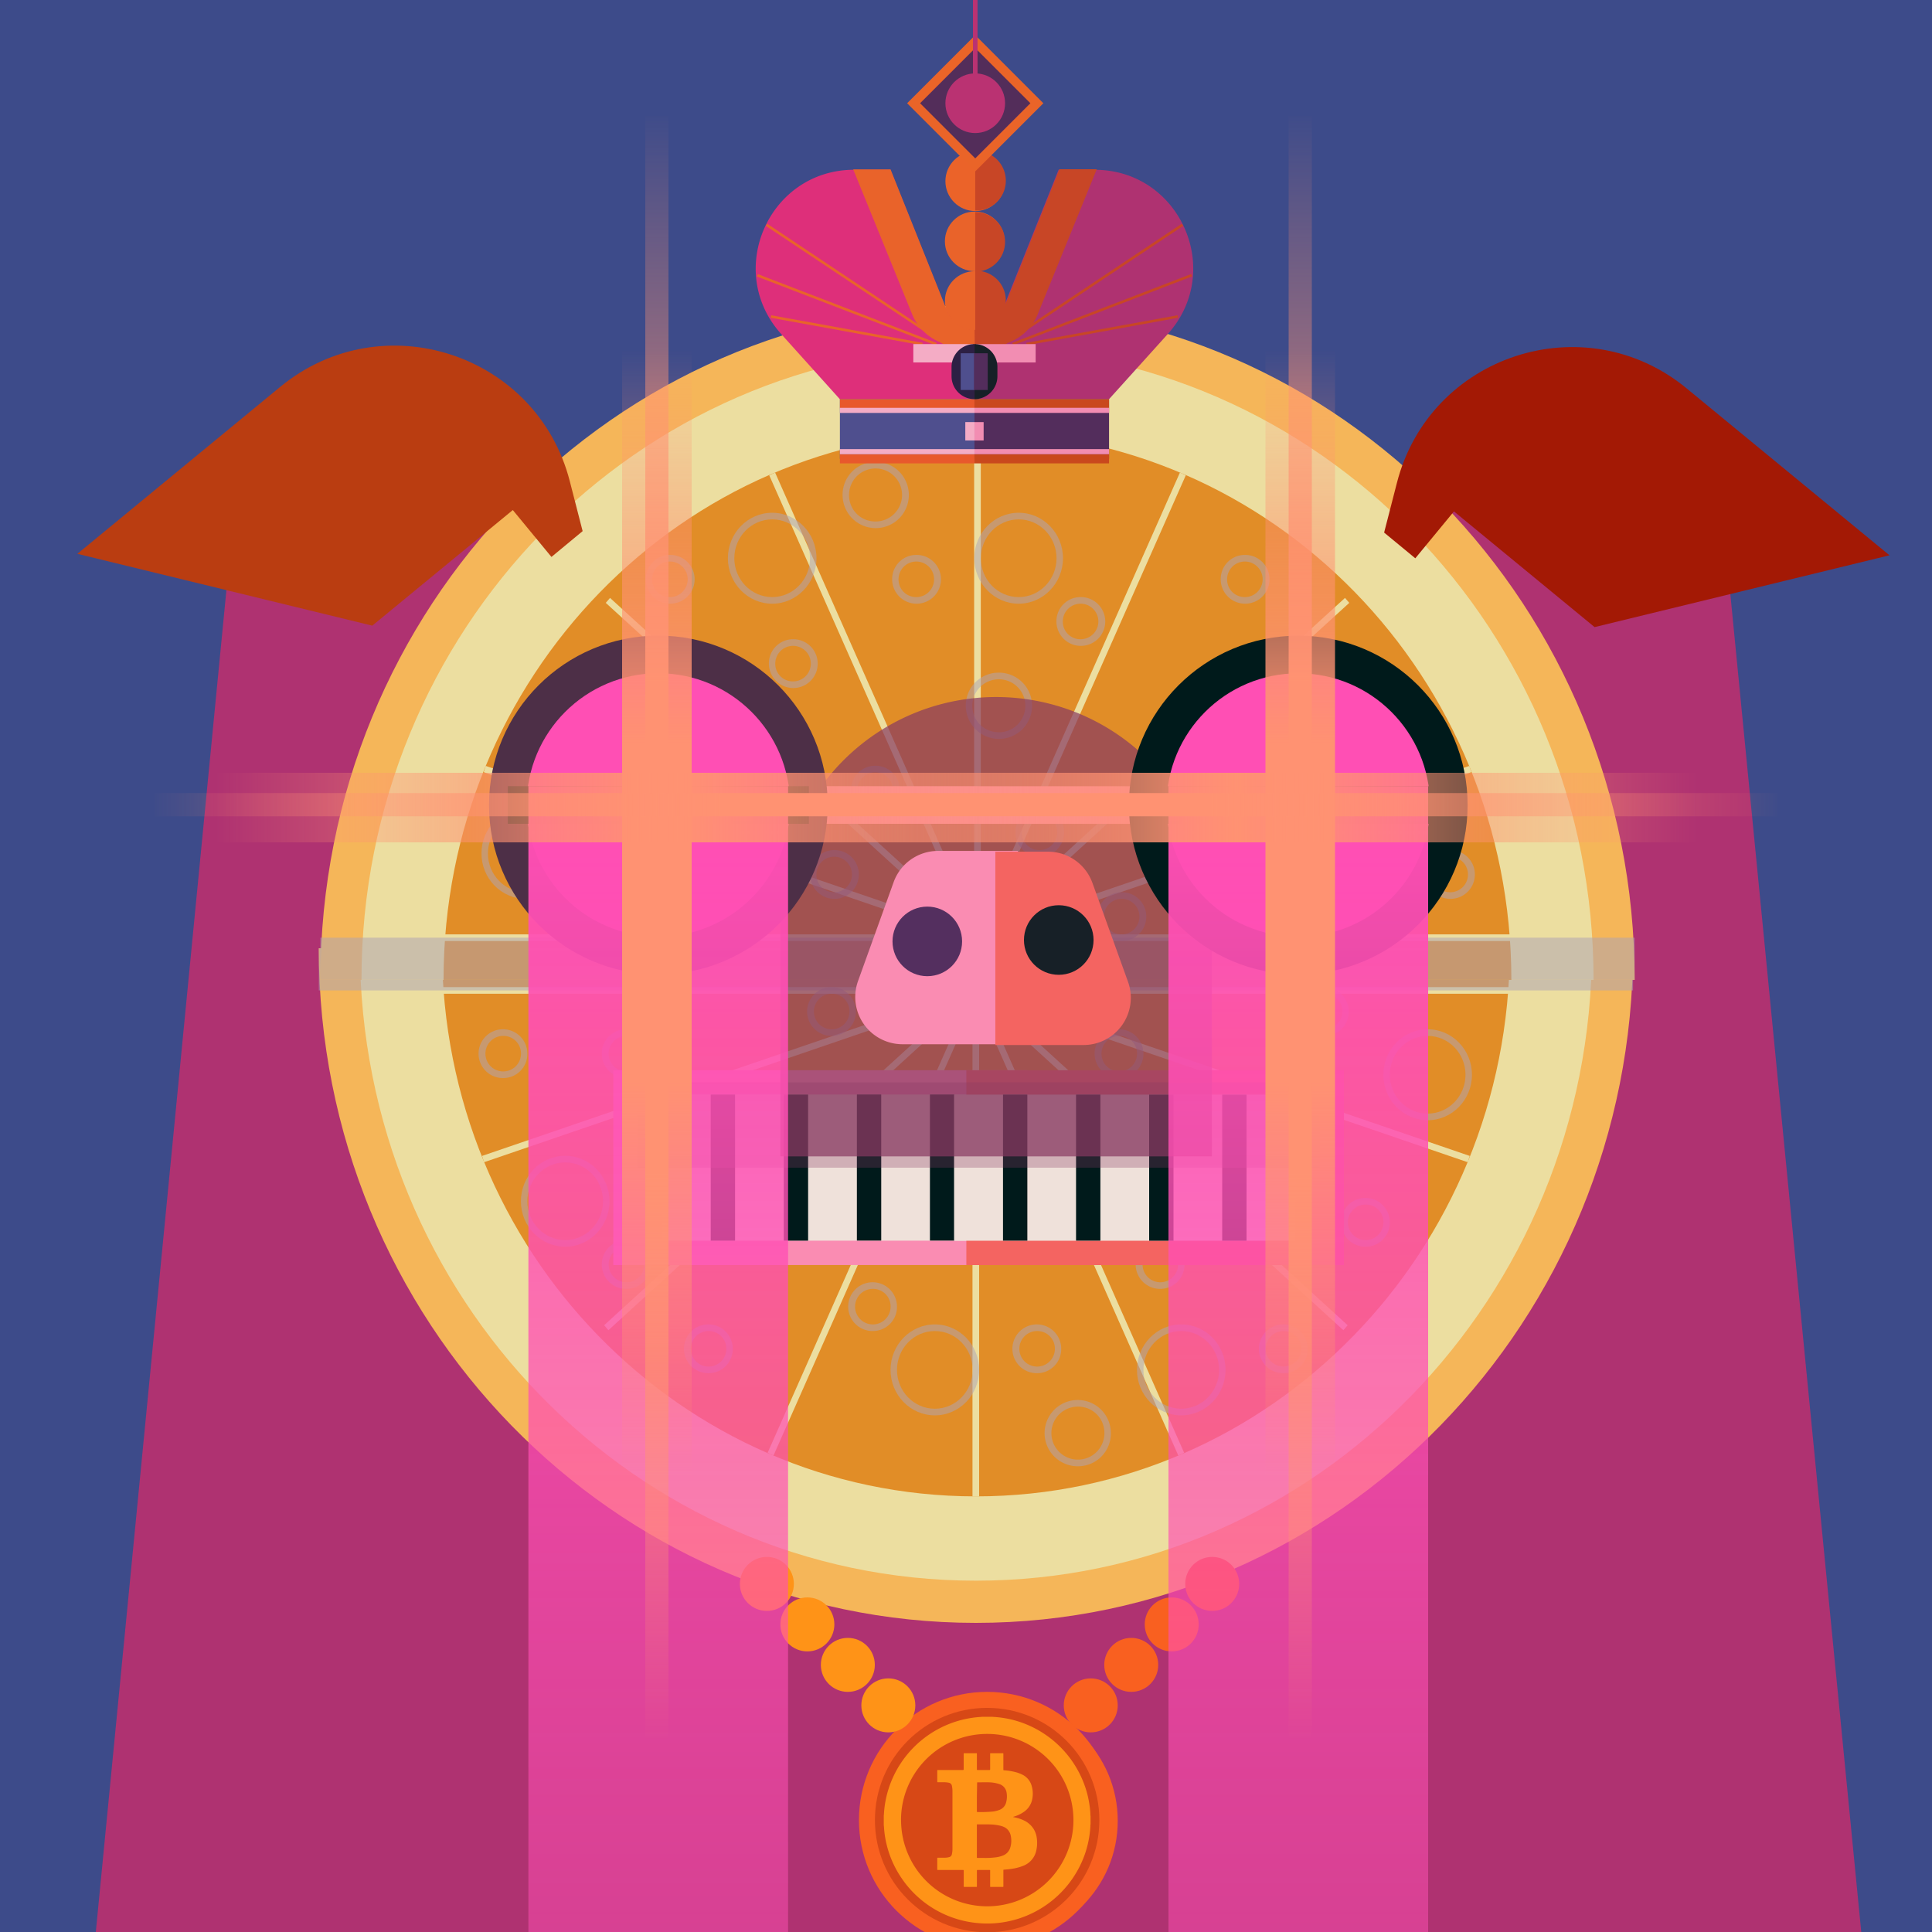 <svg id="bitcoin-face-for-blakiat@sati.pro" width="100%" height="100%" viewBox="0 0 1025 1025" xmlns="http://www.w3.org/2000/svg" xmlns:xlink="http://www.w3.org/1999/xlink">
<svg xmlns="http://www.w3.org/2000/svg" viewBox="0 0 1000 1000"><g id="background-2"><rect id="Background-2" width="1025" height="1025" style="fill:#3d4b8a" /></g></svg>
<svg xmlns="http://www.w3.org/2000/svg" viewBox="0 0 1000 1000"><g id="Body-3"><polygon points="964.21 1008.46 48.77 1008.46 121.96 256.43 890.62 256.43 964.21 1008.46" style="fill:#af3271" /></g></svg>
<svg xmlns="http://www.w3.org/2000/svg" viewBox="0 0 1000 1000"><g id="head-12"><path d="M164.72,490.82C164.72,683.66,317,840,504.85,840S845,683.66,845,490.82" transform="translate(0.28)" style="fill:#f5b659" /><path d="M186,490.82c0,180.79,142.76,327.34,318.87,327.34S823.71,671.61,823.71,490.82" transform="translate(0.28)" style="fill:#ecdea0" /><path d="M228.5,490.82c0,156.68,123.72,283.7,276.35,283.7s276.34-127,276.34-283.7" transform="translate(0.28)" style="fill:#e18d27" /><polygon points="506.79 774.52 503.45 774.52 503.45 510.93 781.47 510.93 781.47 514.36 506.79 514.36 506.79 774.52" style="fill:#ecdea0" /><polygon points="695.33 688.51 497.93 508.38 760.74 598.31 759.68 601.56 512.31 516.91 697.55 685.94 695.33 688.51" style="fill:#ecdea0" /><polygon points="609.89 753.4 503.6 513.35 506.64 511.94 612.93 751.98 609.89 753.4" style="fill:#ecdea0" /><polygon points="506.79 774.52 503.45 774.52 503.45 514.36 228.77 514.36 228.77 510.93 506.79 510.93 506.79 774.52" style="fill:#ecdea0" /><polygon points="314.91 688.51 312.69 685.94 497.93 516.91 250.56 601.56 249.5 598.31 512.31 508.38 314.91 688.51" style="fill:#ecdea0" /><polygon points="400.35 753.4 397.31 751.98 503.6 511.94 506.64 513.35 400.35 753.4" style="fill:#ecdea0" /><g style="opacity:0.52;mix-blend-mode:overlay"><path d="M664.28,601.65A12.63,12.63,0,1,1,676.58,589,12.47,12.47,0,0,1,664.28,601.65Zm0-21.82a9.2,9.2,0,1,0,9,9.19A9.09,9.09,0,0,0,664.28,579.83Z" transform="translate(0.28)" style="fill:#aea4b3" /></g><g style="opacity:0.52;mix-blend-mode:overlay"><path d="M643,579.83a12.63,12.63,0,1,1,12.3-12.63A12.49,12.49,0,0,1,643,579.83ZM643,558a9.2,9.2,0,1,0,9,9.2A9.09,9.09,0,0,0,643,558Z" transform="translate(0.28)" style="fill:#aea4b3" /></g><g style="opacity:0.52;mix-blend-mode:overlay"><path d="M738.68,579.83c-12.64,0-22.93-10.56-22.93-23.54s10.29-23.54,22.93-23.54,22.92,10.56,22.92,23.54S751.32,579.83,738.68,579.83Zm0-43.65c-10.8,0-19.59,9-19.59,20.11s8.79,20.11,19.59,20.11,19.58-9,19.58-20.11S749.48,536.18,738.68,536.18Z" transform="translate(0.28)" style="fill:#aea4b3" /></g><g style="opacity:0.52;mix-blend-mode:overlay"><path d="M685.53,536.18a12.63,12.63,0,1,1,12.3-12.63A12.47,12.47,0,0,1,685.53,536.18Zm0-21.82a9.2,9.2,0,1,0,9,9.19A9.08,9.08,0,0,0,685.53,514.36Z" transform="translate(0.28)" style="fill:#aea4b3" /></g><g style="opacity:0.52;mix-blend-mode:overlay"><path d="M483.59,732.59c-12.64,0-22.93-10.56-22.93-23.54s10.29-23.54,22.93-23.54,22.93,10.56,22.93,23.54S496.23,732.59,483.59,732.59Zm0-43.65c-10.8,0-19.59,9-19.59,20.11s8.79,20.11,19.59,20.11,19.58-9,19.58-20.11S494.39,688.94,483.59,688.94Z" transform="translate(0.28)" style="fill:#aea4b3" /></g><g style="opacity:0.52;mix-blend-mode:overlay"><path d="M451.7,688.94A12.63,12.63,0,1,1,464,676.32,12.48,12.48,0,0,1,451.7,688.94Zm0-21.82a9.2,9.2,0,1,0,9,9.2A9.09,9.09,0,0,0,451.7,667.12Z" transform="translate(0.28)" style="fill:#aea4b3" /></g><g style="opacity:0.52;mix-blend-mode:overlay"><path d="M387.93,601.65A12.63,12.63,0,1,1,400.23,589,12.48,12.48,0,0,1,387.93,601.65Zm0-21.82a9.2,9.2,0,1,0,9,9.19A9.09,9.09,0,0,0,387.93,579.83Z" transform="translate(0.28)" style="fill:#aea4b3" /></g><g style="opacity:0.52;mix-blend-mode:overlay"><path d="M324.16,558a12.63,12.63,0,1,1,12.3-12.62A12.47,12.47,0,0,1,324.16,558Zm0-21.82a9.2,9.2,0,1,0,9,9.2A9.09,9.09,0,0,0,324.16,536.18Z" transform="translate(0.28)" style="fill:#aea4b3" /></g><g style="opacity:0.52;mix-blend-mode:overlay"><path d="M260.38,558a12.63,12.63,0,1,1,12.3-12.62A12.47,12.47,0,0,1,260.38,558Zm0-21.82a9.2,9.2,0,1,0,9,9.2A9.09,9.09,0,0,0,260.38,536.18Z" transform="translate(0.28)" style="fill:#aea4b3" /></g><g style="opacity:0.52;mix-blend-mode:overlay"><path d="M292.27,645.3c-12.64,0-22.93-10.56-22.93-23.54s10.29-23.54,22.93-23.54,22.93,10.56,22.93,23.54S304.91,645.3,292.27,645.3Zm0-43.65c-10.8,0-19.59,9-19.59,20.11s8.79,20.11,19.59,20.11,19.59-9,19.59-20.11S303.07,601.65,292.27,601.65Z" transform="translate(0.28)" style="fill:#aea4b3" /></g><g style="opacity:0.52;mix-blend-mode:overlay"><path d="M324.16,667.12a12.63,12.63,0,1,1,12.3-12.63A12.48,12.48,0,0,1,324.16,667.12Zm0-21.82a9.2,9.2,0,1,0,9,9.19A9.09,9.09,0,0,0,324.16,645.3Z" transform="translate(0.28)" style="fill:#aea4b3" /></g><g style="opacity:0.52;mix-blend-mode:overlay"><path d="M600.5,667.12a12.63,12.63,0,1,1,12.3-12.63A12.48,12.48,0,0,1,600.5,667.12Zm0-21.82a9.2,9.2,0,1,0,9,9.19A9.08,9.08,0,0,0,600.5,645.3Z" transform="translate(0.28)" style="fill:#aea4b3" /></g><g style="opacity:0.52;mix-blend-mode:overlay"><path d="M664.28,710.76a12.63,12.63,0,1,1,12.3-12.62A12.47,12.47,0,0,1,664.28,710.76Zm0-21.82a9.2,9.2,0,1,0,9,9.2A9.09,9.09,0,0,0,664.28,688.94Z" transform="translate(0.28)" style="fill:#aea4b3" /></g><g style="opacity:0.52;mix-blend-mode:overlay"><path d="M611.13,732.59c-12.64,0-22.92-10.56-22.92-23.54s10.28-23.54,22.92-23.54,22.93,10.56,22.93,23.54S623.77,732.59,611.13,732.59Zm0-43.65c-10.8,0-19.58,9-19.58,20.11s8.78,20.11,19.58,20.11,19.59-9,19.59-20.11S621.94,688.94,611.13,688.94Z" transform="translate(0.28)" style="fill:#aea4b3" /></g><g style="opacity:0.52;mix-blend-mode:overlay"><path d="M706.79,645.3a12.63,12.63,0,1,1,12.3-12.63A12.49,12.49,0,0,1,706.79,645.3Zm0-21.83a9.2,9.2,0,1,0,9,9.2A9.09,9.09,0,0,0,706.79,623.47Z" transform="translate(0.28)" style="fill:#aea4b3" /></g><g style="opacity:0.52;mix-blend-mode:overlay"><path d="M473,579.83a12.63,12.63,0,1,1,12.3-12.63A12.49,12.49,0,0,1,473,579.83ZM473,558a9.2,9.2,0,1,0,9,9.2A9.09,9.09,0,0,0,473,558Z" transform="translate(0.28)" style="fill:#aea4b3" /></g><g style="opacity:0.52;mix-blend-mode:overlay"><path d="M430.45,536.18a12.63,12.63,0,1,1,12.29-12.63A12.48,12.48,0,0,1,430.45,536.18Zm0-21.82a9.2,9.2,0,1,0,8.95,9.19A9.09,9.09,0,0,0,430.45,514.36Z" transform="translate(0.28)" style="fill:#aea4b3" /></g><g style="opacity:0.52;mix-blend-mode:overlay"><path d="M579.25,558a12.63,12.63,0,1,1,12.3-12.62A12.48,12.48,0,0,1,579.25,558Zm0-21.82a9.2,9.2,0,1,0,9,9.2A9.09,9.09,0,0,0,579.25,536.18Z" transform="translate(0.28)" style="fill:#aea4b3" /></g><g style="opacity:0.52;mix-blend-mode:overlay"><path d="M558,601.65A12.63,12.63,0,1,1,570.29,589,12.48,12.48,0,0,1,558,601.65Zm0-21.82a9.2,9.2,0,1,0,9,9.19A9.09,9.09,0,0,0,558,579.83Z" transform="translate(0.28)" style="fill:#aea4b3" /></g><g style="opacity:0.52;mix-blend-mode:overlay"><path d="M494.22,649.82a17.15,17.15,0,1,1,16.7-17.15A17,17,0,0,1,494.22,649.82Zm0-30.87a13.72,13.72,0,1,0,13.36,13.72A13.56,13.56,0,0,0,494.22,619Z" transform="translate(0.28)" style="fill:#aea4b3" /></g><g style="opacity:0.52;mix-blend-mode:overlay"><path d="M536.73,710.76A12.63,12.63,0,1,1,549,698.14,12.48,12.48,0,0,1,536.73,710.76Zm0-21.82a9.2,9.2,0,1,0,9,9.2A9.09,9.09,0,0,0,536.73,688.94Z" transform="translate(0.28)" style="fill:#aea4b3" /></g><g style="opacity:0.52;mix-blend-mode:overlay"><path d="M558,758.93a17.15,17.15,0,1,1,16.7-17.15A16.95,16.95,0,0,1,558,758.93Zm0-30.86a13.72,13.72,0,1,0,13.36,13.71A13.55,13.55,0,0,0,558,728.07Z" transform="translate(0.28)" style="fill:#aea4b3" /></g><g style="opacity:0.52;mix-blend-mode:overlay"><path d="M366.67,710.76A12.63,12.63,0,1,1,379,698.14,12.48,12.48,0,0,1,366.67,710.76Zm0-21.82a9.2,9.2,0,1,0,9,9.2A9.09,9.09,0,0,0,366.67,688.94Z" transform="translate(0.28)" style="fill:#aea4b3" /></g><rect x="164.72" y="490.82" width="680.24" height="21.82" transform="translate(1009.97 1003.46) rotate(-180)" style="fill:#aea4b3;opacity:0.52;mix-blend-mode:overlay" /><path d="M845.81,507.17C845.81,314.33,693.53,158,505.69,158S165.57,314.33,165.57,507.17" transform="translate(0.28)" style="fill:#f5b659" /><path d="M824.55,507.17c0-180.79-142.76-327.35-318.86-327.35S186.82,326.38,186.82,507.17" transform="translate(0.28)" style="fill:#ecdea0" /><path d="M782,507.17c0-156.69-123.73-283.7-276.35-283.7s-276.35,127-276.35,283.7" transform="translate(0.28)" style="fill:#e18d27" /><polygon points="504.29 223.47 507.63 223.47 507.63 487.06 229.62 487.06 229.62 483.63 504.29 483.63 504.29 223.47" style="fill:#ecdea0" /><polygon points="315.76 309.48 513.15 489.61 250.35 399.68 251.4 396.43 498.77 481.07 313.54 312.04 315.76 309.48" style="fill:#ecdea0" /><polygon points="401.19 244.58 507.49 484.63 504.44 486.05 398.15 246 401.19 244.58" style="fill:#ecdea0" /><polygon points="504.29 223.47 507.63 223.47 507.63 483.63 782.31 483.63 782.31 487.06 504.29 487.06 504.29 223.47" style="fill:#ecdea0" /><polygon points="696.17 309.48 698.39 312.04 513.15 481.07 760.53 396.43 761.58 399.68 498.77 489.61 696.17 309.48" style="fill:#ecdea0" /><polygon points="610.73 244.58 613.77 246 507.49 486.05 504.44 484.63 610.73 244.58" style="fill:#ecdea0" /><g style="opacity:0.52;mix-blend-mode:overlay"><path d="M346.26,396.34A12.63,12.63,0,1,1,334,409,12.48,12.48,0,0,1,346.26,396.34Zm0,21.82a9.2,9.2,0,1,0-9-9.2A9.09,9.09,0,0,0,346.26,418.16Z" transform="translate(0.28)" style="fill:#aea4b3" /></g><g style="opacity:0.52;mix-blend-mode:overlay"><path d="M367.51,418.16a12.63,12.63,0,1,1-12.29,12.63A12.48,12.48,0,0,1,367.51,418.16Zm0,21.82a9.2,9.2,0,1,0-8.95-9.19A9.08,9.08,0,0,0,367.51,440Z" transform="translate(0.28)" style="fill:#aea4b3" /></g><g style="opacity:0.52;mix-blend-mode:overlay"><path d="M271.85,418.16c12.65,0,22.93,10.56,22.93,23.54s-10.28,23.54-22.93,23.54-22.92-10.56-22.92-23.54S259.21,418.16,271.85,418.16Zm0,43.65c10.81,0,19.59-9,19.59-20.11s-8.78-20.11-19.59-20.11-19.58,9-19.58,20.11S261.05,461.81,271.85,461.81Z" transform="translate(0.28)" style="fill:#aea4b3" /></g><g style="opacity:0.52;mix-blend-mode:overlay"><path d="M325,461.81a12.63,12.63,0,1,1-12.3,12.62A12.48,12.48,0,0,1,325,461.81Zm0,21.82a9.2,9.2,0,1,0-9-9.2A9.09,9.09,0,0,0,325,483.63Z" transform="translate(0.28)" style="fill:#aea4b3" /></g><g style="opacity:0.52;mix-blend-mode:overlay"><path d="M527,265.4c12.64,0,22.92,10.56,22.92,23.54S539.59,312.48,527,312.48,504,301.92,504,288.94,514.3,265.4,527,265.4Zm0,43.65c10.8,0,19.58-9,19.58-20.11s-8.78-20.11-19.58-20.11-19.59,9-19.59,20.11S516.15,309.05,527,309.05Z" transform="translate(0.28)" style="fill:#aea4b3" /></g><g style="opacity:0.52;mix-blend-mode:overlay"><path d="M558.83,309.05a12.63,12.63,0,1,1-12.3,12.62A12.47,12.47,0,0,1,558.83,309.05Zm0,21.82a9.2,9.2,0,1,0-9-9.2A9.09,9.09,0,0,0,558.83,330.87Z" transform="translate(0.28)" style="fill:#aea4b3" /></g><g style="opacity:0.52;mix-blend-mode:overlay"><path d="M622.61,396.34A12.63,12.63,0,1,1,610.31,409,12.47,12.47,0,0,1,622.61,396.34Zm0,21.82a9.2,9.2,0,1,0-9-9.2A9.09,9.09,0,0,0,622.61,418.16Z" transform="translate(0.28)" style="fill:#aea4b3" /></g><g style="opacity:0.52;mix-blend-mode:overlay"><path d="M686.38,440a12.63,12.63,0,1,1-12.3,12.63A12.49,12.49,0,0,1,686.38,440Zm0,21.83a9.2,9.2,0,1,0-9-9.2A9.09,9.09,0,0,0,686.38,461.81Z" transform="translate(0.28)" style="fill:#aea4b3" /></g><g style="opacity:0.52;mix-blend-mode:overlay"><path d="M750.15,440a12.63,12.63,0,1,1-12.3,12.63A12.49,12.49,0,0,1,750.15,440Zm0,21.83a9.2,9.2,0,1,0-9-9.2A9.09,9.09,0,0,0,750.15,461.81Z" transform="translate(0.28)" style="fill:#aea4b3" /></g><g style="opacity:0.52;mix-blend-mode:overlay"><path d="M718.26,352.69c12.65,0,22.93,10.56,22.93,23.54s-10.28,23.54-22.93,23.54-22.92-10.56-22.92-23.54S705.62,352.69,718.26,352.69Zm0,43.65c10.81,0,19.59-9,19.59-20.11s-8.78-20.11-19.59-20.11-19.58,9-19.58,20.11S707.46,396.34,718.26,396.34Z" transform="translate(0.28)" style="fill:#aea4b3" /></g><g style="opacity:0.52;mix-blend-mode:overlay"><path d="M686.38,330.87a12.63,12.63,0,1,1-12.3,12.62A12.48,12.48,0,0,1,686.38,330.87Zm0,21.82a9.2,9.2,0,1,0-9-9.2A9.09,9.09,0,0,0,686.38,352.69Z" transform="translate(0.28)" style="fill:#aea4b3" /></g><g style="opacity:0.52;mix-blend-mode:overlay"><path d="M410,330.87a12.63,12.63,0,1,1-12.3,12.62A12.48,12.48,0,0,1,410,330.87Zm0,21.82a9.2,9.2,0,1,0-9-9.2A9.09,9.09,0,0,0,410,352.69Z" transform="translate(0.28)" style="fill:#aea4b3" /></g><g style="opacity:0.52;mix-blend-mode:overlay"><path d="M346.26,287.22A12.63,12.63,0,1,1,334,299.85,12.49,12.49,0,0,1,346.26,287.22Zm0,21.83a9.2,9.2,0,1,0-9-9.2A9.09,9.09,0,0,0,346.26,309.05Z" transform="translate(0.28)" style="fill:#aea4b3" /></g><g style="opacity:0.52;mix-blend-mode:overlay"><path d="M399.4,265.4c12.64,0,22.93,10.56,22.93,23.54S412,312.48,399.4,312.48s-22.93-10.56-22.93-23.54S386.76,265.4,399.4,265.4Zm0,43.65c10.8,0,19.59-9,19.59-20.11s-8.79-20.11-19.59-20.11-19.59,9-19.59,20.11S388.6,309.05,399.4,309.05Z" transform="translate(0.28)" style="fill:#aea4b3" /></g><g style="opacity:0.52;mix-blend-mode:overlay"><path d="M303.74,352.69a12.63,12.63,0,1,1-12.3,12.63A12.48,12.48,0,0,1,303.74,352.69Zm0,21.82a9.2,9.2,0,1,0-9-9.19A9.09,9.09,0,0,0,303.74,374.51Z" transform="translate(0.28)" style="fill:#aea4b3" /></g><g style="opacity:0.52;mix-blend-mode:overlay"><path d="M537.58,418.16a12.63,12.63,0,1,1-12.3,12.63A12.47,12.47,0,0,1,537.58,418.16Zm0,21.82a9.2,9.2,0,1,0-9-9.19A9.08,9.08,0,0,0,537.58,440Z" transform="translate(0.28)" style="fill:#aea4b3" /></g><g style="opacity:0.52;mix-blend-mode:overlay"><path d="M580.09,461.81a12.63,12.63,0,1,1-12.3,12.62A12.48,12.48,0,0,1,580.09,461.81Zm0,21.82a9.2,9.2,0,1,0-9-9.2A9.09,9.09,0,0,0,580.09,483.63Z" transform="translate(0.28)" style="fill:#aea4b3" /></g><g style="opacity:0.52;mix-blend-mode:overlay"><path d="M431.29,440A12.63,12.63,0,1,1,419,452.61,12.49,12.49,0,0,1,431.29,440Zm0,21.83a9.2,9.2,0,1,0-9-9.2A9.09,9.09,0,0,0,431.29,461.81Z" transform="translate(0.28)" style="fill:#aea4b3" /></g><g style="opacity:0.52;mix-blend-mode:overlay"><path d="M452.54,396.34A12.63,12.63,0,1,1,440.25,409,12.47,12.47,0,0,1,452.54,396.34Zm0,21.82a9.2,9.2,0,1,0-9-9.2A9.09,9.09,0,0,0,452.54,418.16Z" transform="translate(0.28)" style="fill:#aea4b3" /></g><g style="opacity:0.52;mix-blend-mode:overlay"><path d="M516.32,348.17a17.15,17.15,0,1,1-16.7,17.15A16.95,16.95,0,0,1,516.32,348.17Zm0,30.86A13.72,13.72,0,1,0,503,365.32,13.55,13.55,0,0,0,516.32,379Z" transform="translate(0.28)" style="fill:#aea4b3" /></g><g style="opacity:0.52;mix-blend-mode:overlay"><path d="M473.8,287.22a12.63,12.63,0,1,1-12.3,12.63A12.49,12.49,0,0,1,473.8,287.22Zm0,21.83a9.2,9.2,0,1,0-9-9.2A9.09,9.09,0,0,0,473.8,309.05Z" transform="translate(0.28)" style="fill:#aea4b3" /></g><g style="opacity:0.52;mix-blend-mode:overlay"><path d="M452.54,239.06a17.15,17.15,0,1,1-16.7,17.14A17,17,0,0,1,452.54,239.06Zm0,30.86a13.72,13.72,0,1,0-13.36-13.72A13.56,13.56,0,0,0,452.54,269.92Z" transform="translate(0.28)" style="fill:#aea4b3" /></g><g style="opacity:0.52;mix-blend-mode:overlay"><path d="M643.86,287.22a12.63,12.63,0,1,1-12.3,12.63A12.49,12.49,0,0,1,643.86,287.22Zm0,21.83a9.2,9.2,0,1,0-9-9.2A9.09,9.09,0,0,0,643.86,309.05Z" transform="translate(0.28)" style="fill:#aea4b3" /></g><rect x="165.84" y="485.34" width="680.24" height="21.82" style="fill:#aea4b3;opacity:0.52;mix-blend-mode:overlay" /></g></svg>
<svg xmlns="http://www.w3.org/2000/svg" viewBox="0 0 1000 1000"><g id="ears-5"><path d="M301.29,274.91l-6.63-25.77c-17-66.23-97.09-92.34-149.9-48.9l-105,86.42,152.65,37.18L265.15,264l20,24.27" transform="translate(0.28 0)" style="fill:#ba3d11" /><path d="M716.14,275.66l6.63-25.77c17-66.23,97.09-92.34,149.9-48.9l105.05,86.43L825.08,324.59l-72.8-59.89-20,24.27" transform="translate(0.28 0)" style="fill:#a31905" /></g></svg>
<svg xmlns="http://www.w3.org/2000/svg" viewBox="0 0 1000 1000"><g id="face-accessory-1"><circle cx="516.52" cy="942.46" r="62.02" style="fill:#f96020" /><circle cx="516.52" cy="942.46" r="54.28" style="fill:#d74816" /><rect x="487.05" y="879.79" width="35.52" height="96.79" transform="translate(214.46 1954.46) rotate(-135)" style="fill:#ffa520" /><circle cx="510.95" cy="942.07" r="66.36" style="fill:#f96020" /><circle cx="510.94" cy="942.07" r="58.08" style="fill:#d74816" /><g id="_04CbBX.tif" data-name="04CbBX.tif"><path d="M499.36,875.6h5.23a5.28,5.28,0,0,0,1.13.08c1.51.13,3,.28,4.52.52a52.15,52.15,0,0,1,10.43,2.72,53.73,53.73,0,0,1,32.17,33.55,52.41,52.41,0,0,1,2.21,10c.15,1.22.26,2.45.31,3.67a1.63,1.63,0,0,0,.08.82v4.31a1.52,1.52,0,0,0-.08.82,46.85,46.85,0,0,1-.52,5.14,52,52,0,0,1-5.39,16.51,53.57,53.57,0,0,1-43.89,28.75,50.62,50.62,0,0,1-8-.07,52.07,52.07,0,0,1-10.21-1.83,53.13,53.13,0,0,1-29.73-21.46,53,53,0,0,1-9.05-25.57,17,17,0,0,0-.16-1.88c0-.61,0-1.22,0-1.83,0-1.1,0-2.2,0-3.3a.77.77,0,0,0,.07-.4,53.09,53.09,0,0,1,5.25-20.37,53.67,53.67,0,0,1,35.15-28.6,54.71,54.71,0,0,1,9.34-1.48A8.57,8.57,0,0,0,499.36,875.6Zm-42,53.5a44.61,44.61,0,1,0,44.59-44.62A44.59,44.59,0,0,0,457.33,929.1Z" transform="translate(9.03 13)" style="fill:#ff9317" /><path d="M515.36,927.51a21.52,21.52,0,0,1,5.48,1.69,11.83,11.83,0,0,1,5.27,4.7,12,12,0,0,1,1.52,4.64,17.76,17.76,0,0,1-.27,6.21,10.87,10.87,0,0,1-6.8,8,25.21,25.21,0,0,1-5.77,1.53c-1.34.21-2.68.35-4,.44-.47,0-.47,0-.47.51v7.94c0,.5,0,.51-.51.51H504c-.56,0-.53,0-.53-.53v-7.68c0-.64.05-.57-.58-.57h-5.8c-.46,0-.46,0-.47.48v7.73c0,.59,0,.57-.54.57h-5.74c-.55,0-.55,0-.55-.57,0-2.51,0-5,0-7.53,0-.14,0-.27,0-.41s-.06-.29-.26-.27H476.43c-.24,0-.34-.06-.34-.31,0-1.9,0-3.79,0-5.69,0-.27.11-.35.36-.35,1.18,0,2.36,0,3.54,0a10.18,10.18,0,0,0,2.13-.27,1.92,1.92,0,0,0,1.55-1.57,11.89,11.89,0,0,0,.29-2.85V921.52c0-2.47,0-4.95,0-7.43a13.56,13.56,0,0,0-.27-2.69,2,2,0,0,0-1.71-1.68,13.39,13.39,0,0,0-2.75-.24h-2.66c-.47,0-.47,0-.47-.49,0-1.76,0-3.51,0-5.27,0-.6-.06-.56.54-.57h12.55c.57,0,.57,0,.58-.54v-7.89c0-.2.09-.28.28-.26h6c.61,0,.56-.06.56.54,0,2.51,0,5,0,7.53,0,.7-.05.62.64.62H503c.46,0,.46,0,.47-.49v-7.94c0-.2.07-.28.27-.26h6c.59,0,.57-.09.57.58v7.84c0,.39,0,.39.39.42a32.44,32.44,0,0,1,6.11,1,17.64,17.64,0,0,1,3.2,1.2,9.17,9.17,0,0,1,5,6.06,14.22,14.22,0,0,1,.12,7.24,10.31,10.31,0,0,1-4.17,6,18.31,18.31,0,0,1-5.34,2.53C515.55,927.36,515.43,927.34,515.36,927.51Zm-18.76,12.4c0,2.77,0,5.53,0,8.3,0,.44,0,.45.44.45h3a44,44,0,0,0,6.39-.31,15,15,0,0,0,3.66-.93,6.31,6.31,0,0,0,3.8-4.16,12,12,0,0,0,.26-6,6.32,6.32,0,0,0-2.8-4.24A9.11,9.11,0,0,0,508.7,932a23.93,23.93,0,0,0-4.61-.65c-2.39-.14-4.78,0-7.17-.08-.26,0-.34.1-.32.33s0,.24,0,.36Zm0-22.76v4.25c0,1.05,0,2.09,0,3.13,0,.25,0,.37.34.37a68.58,68.58,0,0,0,7.72-.23,14.47,14.47,0,0,0,3.67-.89,5.57,5.57,0,0,0,3.45-4A11.75,11.75,0,0,0,512,915a5.49,5.49,0,0,0-3.83-4.58,18.25,18.25,0,0,0-5-.88c-2-.1-4,0-6,0h-.21c-.17,0-.25.08-.24.25s0,.27,0,.41Z" transform="translate(9.03 13)" style="fill:#ff9317" /></g><circle cx="459.8" cy="882.7" r="13.97" style="fill:#ff9317" /><circle cx="438.84" cy="861.74" r="13.97" style="fill:#ff9317" /><circle cx="417.89" cy="840.79" r="13.97" style="fill:#ff9317" /><circle cx="396.93" cy="819.83" r="13.97" style="fill:#ff9317" /><circle cx="564.57" cy="882.7" r="13.97" style="fill:#f96020" /><circle cx="585.53" cy="861.74" r="13.97" style="fill:#f96020" /><circle cx="606.48" cy="840.79" r="13.97" style="fill:#f96020" /><circle cx="627.44" cy="819.83" r="13.97" style="fill:#f96020" /></g></svg>
<svg xmlns="http://www.w3.org/2000/svg" viewBox="0 0 1000 1000"><g id="mouth-6"><rect x="317.45" y="553.94" width="214.26" height="100.83" style="fill:#fa8cb2" /><rect x="342.66" y="566.54" width="189.06" height="75.62" style="fill:#efe1da" /><rect x="367.87" y="566.54" width="12.6" height="75.62" style="fill:#001a1b" /><rect x="405.68" y="566.54" width="12.6" height="75.62" style="fill:#001a1b" /><rect x="443.52" y="566.5" width="12.6" height="75.62" style="fill:#001a1b" /><rect x="481.33" y="566.5" width="12.6" height="75.62" style="fill:#001a1b" /><rect x="501.72" y="549.98" width="195.45" height="100.83" transform="translate(1197.35 1204.78) rotate(-180)" style="fill:#f46461" /><rect x="495.41" y="562.58" width="176.56" height="75.62" transform="translate(1165.84 1204.78) rotate(-180)" style="fill:#efe1da" /><rect x="634.16" y="562.58" width="12.6" height="75.62" transform="translate(1279.37 1204.78) rotate(-180)" style="fill:#001a1b" /><rect x="596.35" y="562.58" width="12.6" height="75.62" transform="translate(1203.75 1204.78) rotate(-180)" style="fill:#001a1b" /><rect x="558.5" y="562.54" width="12.6" height="75.62" transform="translate(1128.06 1204.7) rotate(-180)" style="fill:#001a1b" /><rect x="520.69" y="562.54" width="12.6" height="75.62" transform="translate(1052.44 1204.7) rotate(-180)" style="fill:#001a1b" /><rect x="329.85" y="560.24" width="353.27" height="44.16" style="fill:#883a62;opacity:0.3;mix-blend-mode:multiply" /></g></svg>
<svg xmlns="http://www.w3.org/2000/svg" viewBox="0 0 1000 1000"><g id="nose-1"><path d="M515.59,360.78h0A111.68,111.68,0,0,1,627.27,472.46V598.54a0,0,0,0,1,0,0H403.92a0,0,0,0,1,0,0V472.46A111.68,111.68,0,0,1,515.59,360.78Z" style="fill:#883a62;opacity:0.7" /><path d="M458.09,527.5h59.68V427.43H476.51a24.44,24.44,0,0,0-23,16.17l-18.42,51.17A24.45,24.45,0,0,0,458.09,527.5Z" transform="translate(9.03 13)" style="fill:#fa8cb2" /><circle cx="479.97" cy="487.27" r="18.01" style="fill:#542f5f" /><path d="M551.83,527.9H506.16V427.83h27.25a24.45,24.45,0,0,1,23,16.17l18.42,51.17A24.45,24.45,0,0,1,551.83,527.9Z" transform="translate(9.03 13)" style="fill:#f46461" /><circle cx="548.01" cy="486.55" r="18.01" style="fill:#172027" /></g></svg>
<svg xmlns="http://www.w3.org/2000/svg" viewBox="0 0 1000 1000"><g id="hat-4"><path d="M505.94,202.6,505.59,167a15.7,15.7,0,0,0,14.58-9.87l29.3-73.25h18.7c44.06,0,67.31,52.2,37.83,85L575.59,202.6H505.94" transform="translate(-1.55 4)" style="fill:#af3271" /><circle cx="504.52" cy="124.94" r="15.44" style="fill:#e9632a" /><circle cx="504.52" cy="155.81" r="15.44" style="fill:#e9632a" /><path d="M507.52,167h-1.24a15.7,15.7,0,0,1-14.58-9.87L462.4,83.86H443.7c-44.06,0-67.31,52.2-37.83,85l30.41,33.79h69.66" transform="translate(-1.55 4)" style="fill:#de2f7a" /><rect x="434.73" y="206.6" width="72.03" height="30.87" style="fill:#4f4f8e" /><rect x="505.94" y="202.6" width="69.66" height="30.87" transform="translate(1079.98 440.07) rotate(-180)" style="fill:#532d5c" /><circle cx="504.78" cy="93.8" r="15.44" style="fill:#eb6329" /><path d="M506.33,105.76a15.44,15.44,0,1,1,0,30.88" transform="translate(-1.55 4)" style="fill:#c84626" /><path d="M506.33,136.11a15.44,15.44,0,1,1,0,30.87" transform="translate(-1.55 4)" style="fill:#c84626" /><rect x="434.73" y="206.6" width="69.66" height="4.75" style="fill:#e8582c" /><rect x="434.73" y="235.1" width="69.66" height="4.75" style="fill:#e8582c" /><rect x="434.73" y="211.09" width="69.66" height="2.64" style="fill:#f4acc5" /><rect x="434.73" y="232.46" width="69.66" height="2.64" style="fill:#f4acc5" /><rect x="499.64" y="218.47" width="4.75" height="9.5" style="fill:#f4acc5" /><rect x="443.93" y="87.58" width="1.32" height="111.31" transform="translate(77.25 437.7) rotate(-56.31)" style="fill:#e9632a" /><rect x="439.18" y="106.68" width="1.32" height="99.23" transform="translate(134.52 514.71) rotate(-68.96)" style="fill:#e9632a" /><rect x="439.18" y="127.15" width="1.32" height="79.65" transform="translate(195.33 573.85) rotate(-79.7)" style="fill:#e9632a" /><rect x="505.94" y="202.6" width="69.66" height="4.75" transform="translate(1079.98 413.95) rotate(-180)" style="fill:#c9481d" /><rect x="505.94" y="231.1" width="69.66" height="4.75" transform="translate(1079.98 470.94) rotate(-180)" style="fill:#c9481d" /><rect x="505.94" y="207.09" width="69.66" height="2.64" transform="translate(1079.98 420.81) rotate(-180)" style="fill:#f28db2" /><rect x="505.94" y="228.46" width="69.66" height="2.64" transform="translate(1079.98 463.56) rotate(-180)" style="fill:#f28db2" /><rect x="505.94" y="214.47" width="4.75" height="9.5" transform="translate(1015.07 442.45) rotate(-180)" style="fill:#f28db2" /><rect x="511.63" y="142.57" width="111.31" height="1.32" transform="translate(14.28 342.73) rotate(-33.69)" style="fill:#c84626" /><rect x="522.42" y="155.63" width="99.23" height="1.32" transform="translate(-19.53 219.76) rotate(-21.04)" style="fill:#c84626" /><rect x="532.21" y="166.32" width="79.65" height="1.32" transform="translate(-22.19 109.04) rotate(-10.31)" style="fill:#c84626" /><path d="M506.33,74.1a15.44,15.44,0,1,1,0,30.87" transform="translate(-1.55 4)" style="fill:#c84626" /><rect x="481.4" y="24.5" width="49.87" height="49.87" transform="translate(181.71 -339.55) rotate(45)" style="fill:#ea6428" /><rect x="486.15" y="29.25" width="40.37" height="40.37" transform="translate(181.71 -339.55) rotate(45)" style="fill:#532d5a" /><circle cx="504.78" cy="53.43" r="15.44" style="fill:#ba3272" /><rect x="503.6" width="2.37" height="52.24" style="fill:#ba3272" /><path d="M473.73,158.8,443.17,83.68H462.5l29.3,73.24a15.7,15.7,0,0,0,14.58,9.87l-.08,8.29h-8.1A26.36,26.36,0,0,1,473.73,158.8Z" transform="translate(-1.55 4)" style="fill:#e9632a" /><path d="M538.65,158.72l30.57-75.11H549.89l-29.3,73.24A15.71,15.71,0,0,1,506,166.72l.08,8.29h8.1A26.34,26.34,0,0,0,538.65,158.72Z" transform="translate(-1.55 4)" style="fill:#c84626" /><rect x="472.73" y="178.1" width="30.87" height="9.5" style="fill:#f4acc5" /><path d="M504.39,178.1h0a0,0,0,0,1,0,0v28.5a0,0,0,0,1,0,0h0a11.87,11.87,0,0,1-11.87-11.87V190A11.87,11.87,0,0,1,504.39,178.1Z" style="fill:#2d2044" /><rect x="497.26" y="182.85" width="7.12" height="19" style="fill:#4f4f8e" /><rect x="506.73" y="174.1" width="30.87" height="9.5" transform="translate(1042.78 361.71) rotate(-180)" style="fill:#f28db2" /><path d="M517.81,174.1h0a0,0,0,0,1,0,0v28.5a0,0,0,0,1,0,0h0a11.87,11.87,0,0,1-11.87-11.87V186A11.87,11.87,0,0,1,517.81,174.1Z" transform="translate(1022.2 380.7) rotate(-180)" style="fill:#172027" /><rect x="505.67" y="178.85" width="7.12" height="19" transform="translate(1016.92 380.7) rotate(-180)" style="fill:#532d5c" /></g></svg>
<svg xmlns="http://www.w3.org/2000/svg" viewBox="0 0 1000 1000"><defs><linearGradient id="laser-eyes-4-gradient" x1="50%" y1="0%" x2="50%" y2="100%"><stop offset="0%" style="stop-color:#FF4FB4; stop-opacity:1" /><stop offset="100%" style="stop-color:#FF4FB4; stop-opacity:0.5" /></linearGradient><linearGradient id="starburst-updown-gradient" x1="50%" y1="0%" x2="50%" y2="100%"><stop offset="0%" style="stop-color:#ff9272; stop-opacity:0" /><stop offset="35%" style="stop-color:#ff9272; stop-opacity:1" /><stop offset="65%" style="stop-color:#ff9272; stop-opacity:1" /><stop offset="100%" style="stop-color:#ff9272; stop-opacity:0" /></linearGradient><linearGradient id="starburst-updown-gradient-accent" x1="50%" y1="0%" x2="50%" y2="100%"><stop offset="0%" style="stop-color:#ff9272; stop-opacity:0" /><stop offset="35%" style="stop-color:#ff9272; stop-opacity:1" /><stop offset="65%" style="stop-color:#ff9272; stop-opacity:1" /><stop offset="100%" style="stop-color:#ff9272; stop-opacity:0" /></linearGradient><linearGradient id="starburst-leftright-gradient" x1="0%" y1="50%" x2="100%" y2="50%"><stop offset="0%" style="stop-color:#ff9272; stop-opacity:0" /><stop offset="50%" style="stop-color:#ff9272; stop-opacity:1" /><stop offset="100%" style="stop-color:#ff9272; stop-opacity:0" /></linearGradient><linearGradient id="starburst-leftright-gradient-accent" x1="0%" y1="50%" x2="100%" y2="50%"><stop offset="0%" style="stop-color:#ff9272; stop-opacity:0" /><stop offset="35%" style="stop-color:#ff9272; stop-opacity:1" /><stop offset="65%" style="stop-color:#ff9272; stop-opacity:1" /><stop offset="100%" style="stop-color:#ff9272; stop-opacity:0" /></linearGradient></defs><g id="eyes-6"><rect x="418.69" y="406.92" width="87.66" height="19.48" style="fill:#fa8cb2" /><circle cx="340.77" cy="416.66" r="87.66" style="fill:#4d2f47" /><circle cx="340.77" cy="416.66" r="68.18" style="fill:#FF4FB4" /><rect x="262.85" y="406.92" width="155.84" height="19.48" style="fill:#001a1b" /><rect x="507.06" y="406.95" width="87.66" height="19.48" transform="translate(1101.12 833.38) rotate(-180)" style="fill:#fa8cb2" /><circle cx="671.98" cy="416.69" r="87.66" style="fill:#001a1b" /><circle cx="671.98" cy="416.69" r="68.18" style="fill:#FF4FB4" /><rect x="594.72" y="406.95" width="155.84" height="19.48" transform="translate(1344.62 833.38) rotate(-180)" style="fill:#001a1b" /></g><g id="laser-eyes-4"><rect width="560" height="2500" transform="translate(273.5 406.9) scale(0.24)" fill="url(#laser-eyes-4-gradient)" style="mix-blend-mode:hard-light" /><rect width="560" height="2500" transform="translate(604.8 406.9) scale(0.24)" fill="url(#laser-eyes-4-gradient)" style="mix-blend-mode:hard-light" /></g><g id="laser-eyes-starburst"><g id="up-down"><rect width="150" height="2439" transform="translate(322 180) scale(0.24)" fill="url(#starburst-updown-gradient)" style="mix-blend-mode:hard-light" /><rect width="150" height="2439" transform="translate(655 180) scale(0.24)" fill="url(#starburst-updown-gradient)" style="mix-blend-mode:hard-light" /></g><g id="up-down-accent"><rect width="50" height="3500" transform="translate(334 60) scale(0.24)" fill="url(#starburst-updown-gradient-accent)" style="mix-blend-mode:hard-light" /><rect width="50" height="3500" transform="translate(667 60) scale(0.24)" fill="url(#starburst-updown-gradient-accent)" style="mix-blend-mode:hard-light" /></g><g id="left-right"><rect width="2000" height="150" transform="translate(110 400) scale(0.24)" fill="url(#starburst-leftright-gradient)" style="mix-blend-mode:hard-light" /><rect width="2000" height="150" transform="translate(400 400) scale(0.24)" fill="url(#starburst-leftright-gradient)" style="mix-blend-mode:hard-light" /></g><g id="left-right-accent"><rect width="3500" height="50" transform="translate(80 410.5) scale(0.24)" fill="url(#starburst-leftright-gradient-accent)" style="mix-blend-mode:hard-light" /></g></g></svg>
</svg>